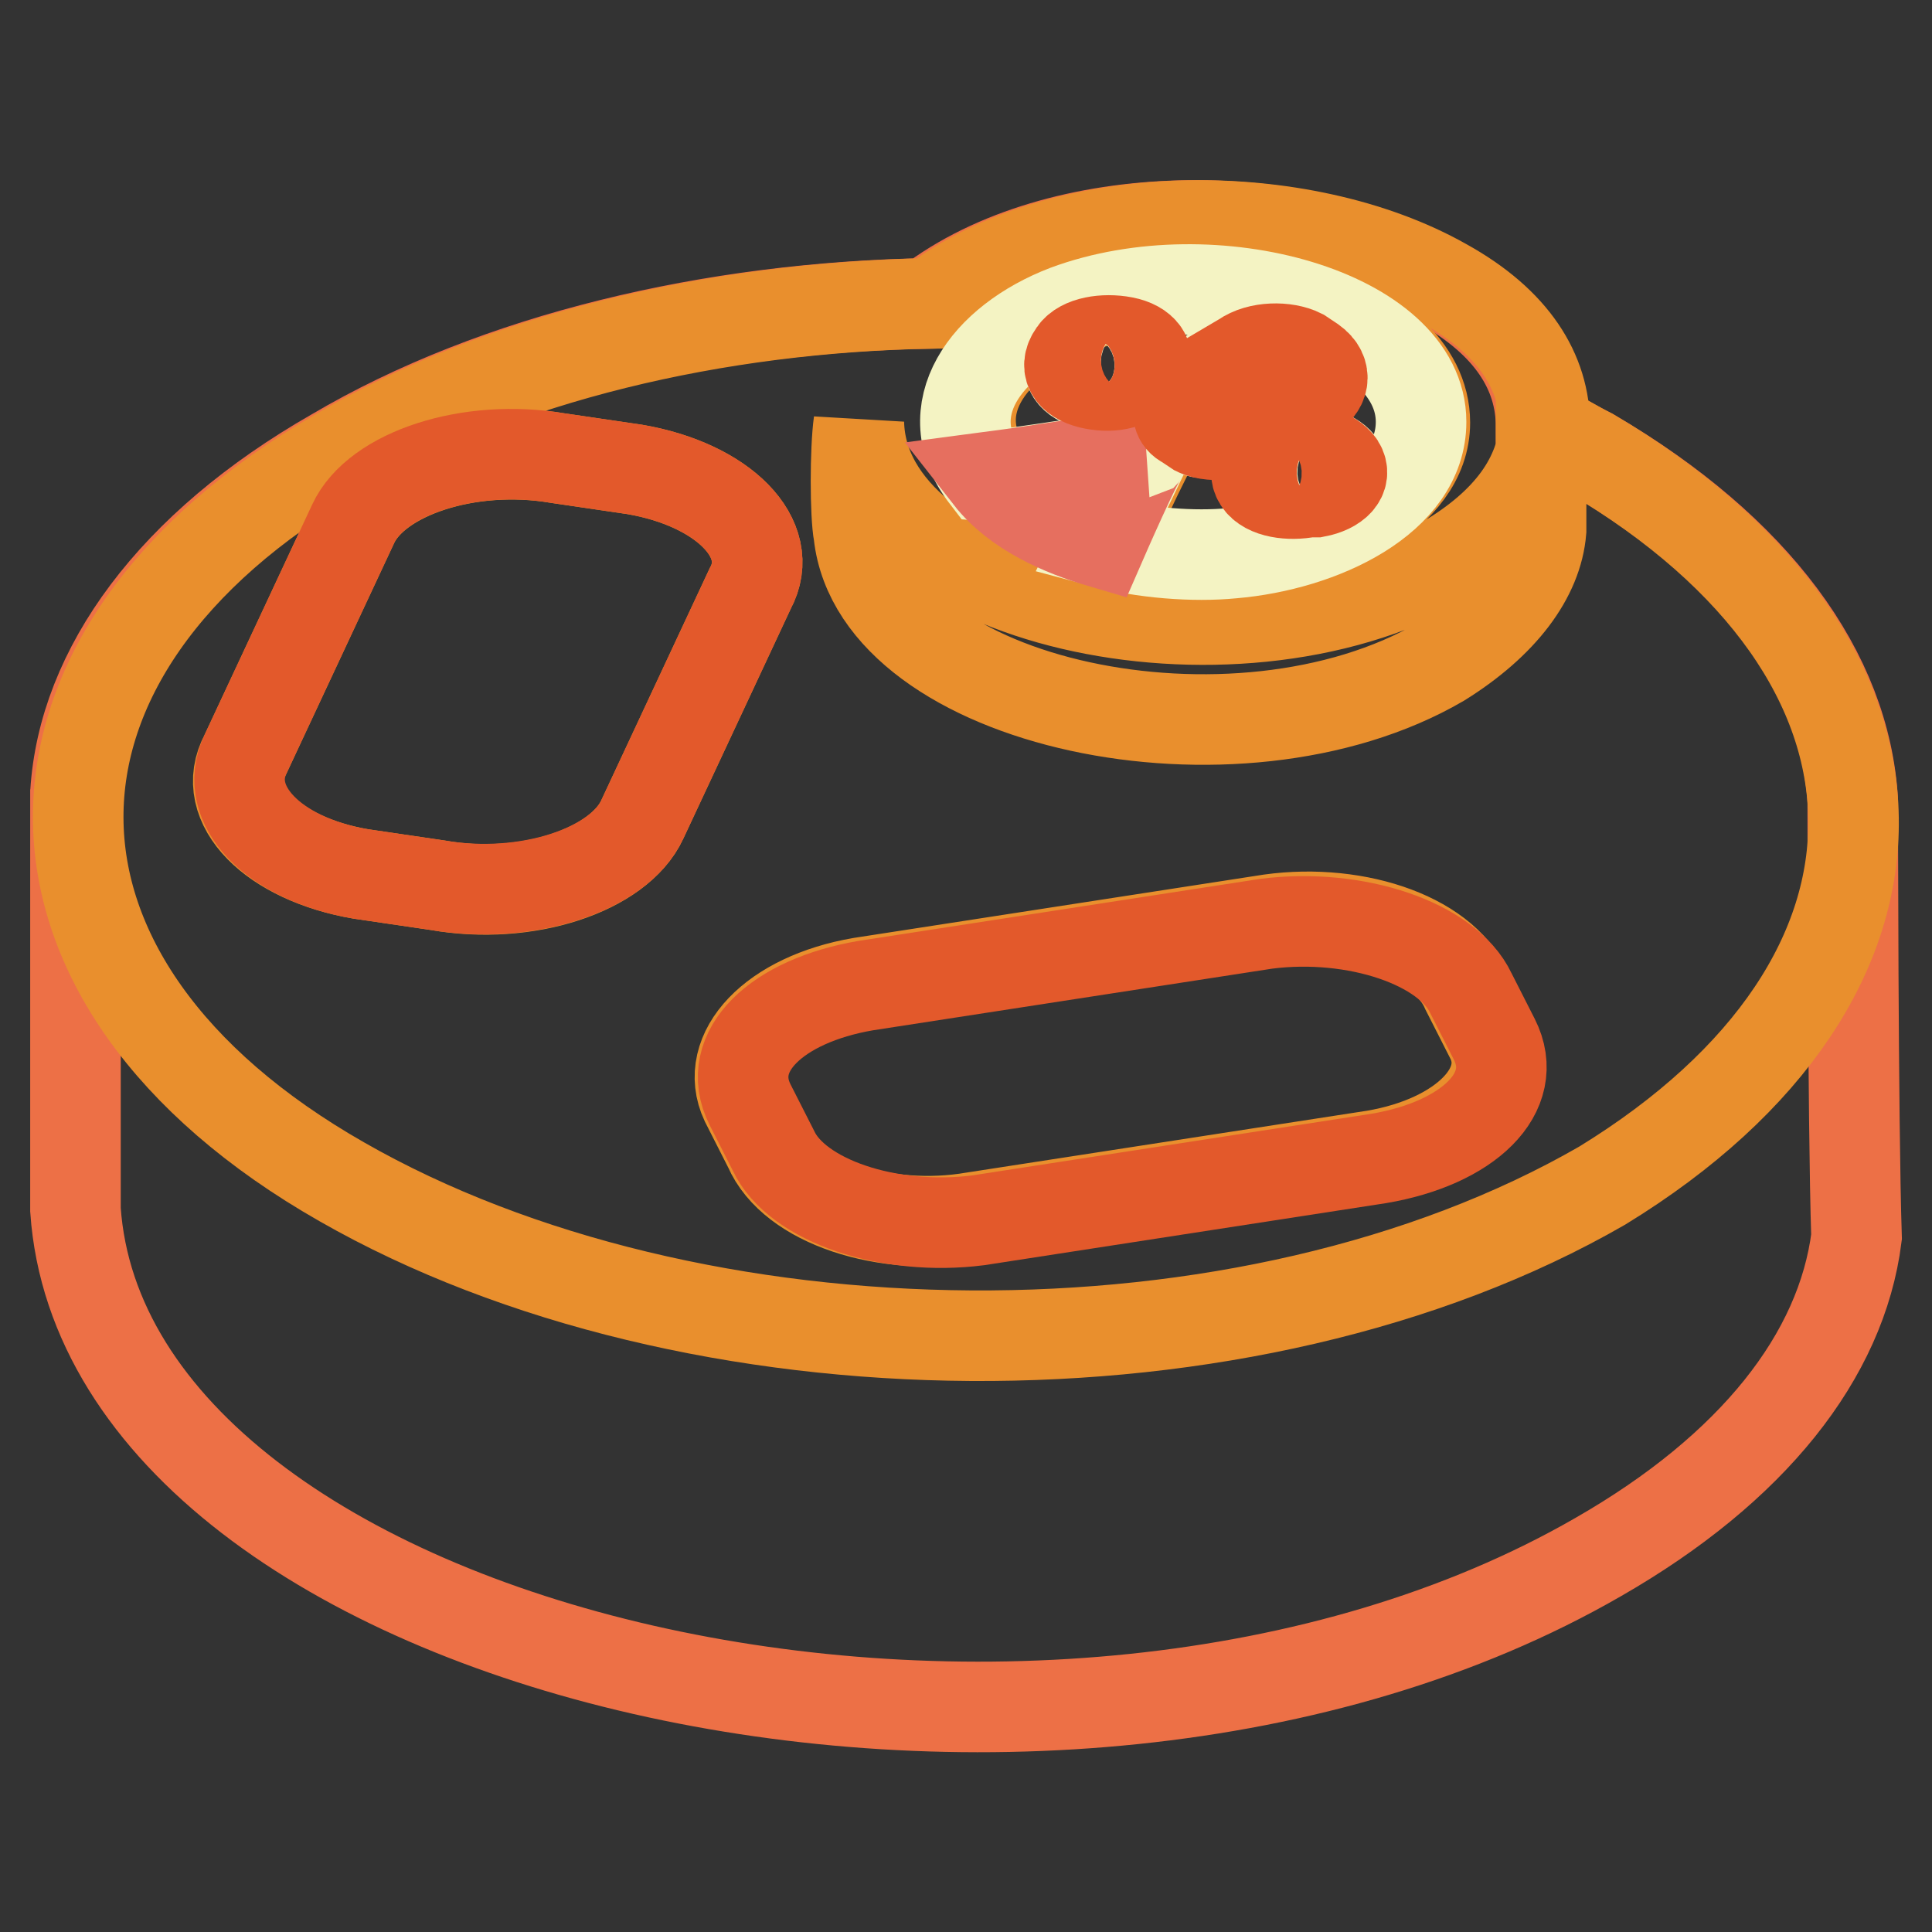 <?xml version="1.0" encoding="utf-8"?>
<!-- Svg Vector Icons : http://www.onlinewebfonts.com/icon -->
<!DOCTYPE svg PUBLIC "-//W3C//DTD SVG 1.1//EN" "http://www.w3.org/Graphics/SVG/1.1/DTD/svg11.dtd">
<svg version="1.1" xmlns="http://www.w3.org/2000/svg" xmlns:xlink="http://www.w3.org/1999/xlink" x="0px" y="0px" viewBox="0 0 256 256" enable-background="new 0 0 256 256" xml:space="preserve">
<rect x="0" y="0" width="256" height="256" fill="#333333" stroke="none"/>
<g> <path stroke-width="12" fill-opacity="0" stroke="#ed7046"  d="M245.5,106.1c-1-16.9-12.8-33.2-34.7-46c-2-1-6.6-3.6-6.6-3.6c0-7.2-4.1-13.8-13.3-18.9 c-18.9-10.7-50.6-10.7-67.9,2.6c-28.6,0.5-57.2,7.2-78.7,19.9C22.8,72.4,11,88.7,10,105.1v-0.5v55.7c4.1,59.3,129.2,87.9,201.8,46 c20.4-11.7,32.2-26.6,34.2-42.4C245.5,148.5,245.5,105.6,245.5,106.1z"/> <path stroke-width="12" fill-opacity="0" stroke="#e98f2d"  d="M210.8,60.1c-2-1-4.6-2.6-6.6-3.6v13.8c-0.5,6.1-5.1,12.3-13.3,17.4c-27.1,15.8-74.6,5.6-77.1-16.9 c-0.5-2.6-0.5-11.2,0-14.8c0.5,23.5,49,34.7,77.6,18.4c8.7-5.1,12.8-11.2,13.3-17.9c0-7.2-4.1-13.8-13.3-18.9 c-18.9-10.7-50.6-10.7-67.9,2.6c-28.6,0.5-57.2,7.2-78.7,19.9c-46,26.6-46,70,0.5,96.5c46.5,26.6,120,27.6,167,0.5 C257.2,129.6,256.7,87.2,210.8,60.1z M141.8,41.2c19.4-7.7,47,0.5,47,14.8c0,9.7-13.3,15.8-25,17.4c-5.6,0.5-11.8,0-17.4-1.5 c-5.6-1.5-11.2-4.1-14.8-8.7C124.4,54.5,131.1,45.3,141.8,41.2z M58,117.3l-10.2-1.5c-11.7-2-18.9-9.2-15.3-15.8l14.3-30.6 c3.1-6.6,15.3-10.7,27.1-8.7l10.2,1.5c11.7,2,18.9,9.2,15.3,15.8l-14.3,30.6C82,115.3,69.8,119.4,58,117.3z M182.1,153.1l-53.1,8.2 c-11.7,2-24-2-27.1-9.2l-3.1-6.1c-3.1-6.6,3.6-13.8,15.3-15.8l53.1-8.2c11.7-2,24,2,27.1,9.2l3.1,6.1 C201,143.9,193.9,151.1,182.1,153.1L182.1,153.1z"/> <path stroke-width="12" fill-opacity="0" stroke="#e98f2d"  d="M146.4,71.9c1-2,4.1-8.7,5.6-11.7C151.5,60.1,146.4,71.9,146.4,71.9z"/> <path stroke-width="12" fill-opacity="0" stroke="#e3592b"  d="M84.1,62.2l-10.2-1.5c-11.7-2-24,2-27.1,8.7L32.5,100c-3.1,6.6,3.6,13.8,15.3,15.8l10.2,1.5 c11.7,2,24-2,27.1-8.7L99.4,78C103,71.4,95.8,64.2,84.1,62.2z M194.9,131.6c-3.1-6.6-15.3-10.7-27.1-9.2l-53.1,8.2 c-11.7,2-18.9,8.7-15.3,15.8l3.1,6.1c3.1,6.6,15.3,10.7,27.1,9.2l53.1-8.2c11.8-2,18.9-8.7,15.3-15.8L194.9,131.6z"/> <path stroke-width="12" fill-opacity="0" stroke="#f4f3c3"  d="M151.5,60.1c-1.5,3.1-4.6,9.7-5.6,11.7c5.6,1.5,12.3,2,17.4,1.5c11.8-1,25-7.2,25-17.4 c0-14.3-27.6-22-47-14.8c-10.7,4.1-17.4,13.3-10.7,22C131.6,63.2,151.5,60.1,151.5,60.1L151.5,60.1z M174.5,65.2 c-4.1,1-6.6-0.5-7.2-1.5c-1-1.5,0.5-3.1,3.1-3.6c4.1-1,6.6,0.5,7.2,1.5C178.6,63.2,177,64.7,174.5,65.2z M158.1,50.9l6.1-3.6 c2-1,5.6-1.5,7.7-0.5l1.5,1c2,1,1.5,3.1-0.5,4.6l-6.1,3.6c-2,1-6.6,2-8.7,1l-1.5-1C155.1,55,156.6,52.5,158.1,50.9z M142.3,46.8 c1-1.5,4.1-2,6.6-1.5s3.6,2.6,2.6,3.6l-0.5,0.5c-1,1.5-4.1,2-6.6,1.5C142.3,50.4,140.8,48.9,142.3,46.8z"/> <path stroke-width="12" fill-opacity="0" stroke="#e66f5f"  d="M131.1,63.2c3.6,4.6,9.7,7.2,14.8,8.7c0,0,5.1-11.7,5.6-11.7C144.3,61.2,138.7,62.2,131.1,63.2L131.1,63.2z "/> <path stroke-width="12" fill-opacity="0" stroke="#e3592b"  d="M158.6,57.1c2,1,6.6,0.5,8.7-1l6.1-3.6c2-1,2.6-3.1,0.5-4.6l-1.5-1c-2-1-5.6-1-7.7,0.5l-6.1,3.6 c-2,1-3.6,4.1-1.5,5.1L158.6,57.1z M170.9,60.1h-1c-2.6,0.5-4.1,2-3.1,3.6s4.1,2,6.6,1.5h1c2.6-0.5,4.1-2,3.1-3.6 C176.5,60.1,173.5,59.1,170.9,60.1L170.9,60.1z M144.9,50.9c2.6,0.5,5.1,0,6.6-2c1-1.5,0-3.1-2.6-3.6s-5.6,0-6.6,1.5 C140.8,48.9,142.3,50.4,144.9,50.9z"/></g>
</svg>